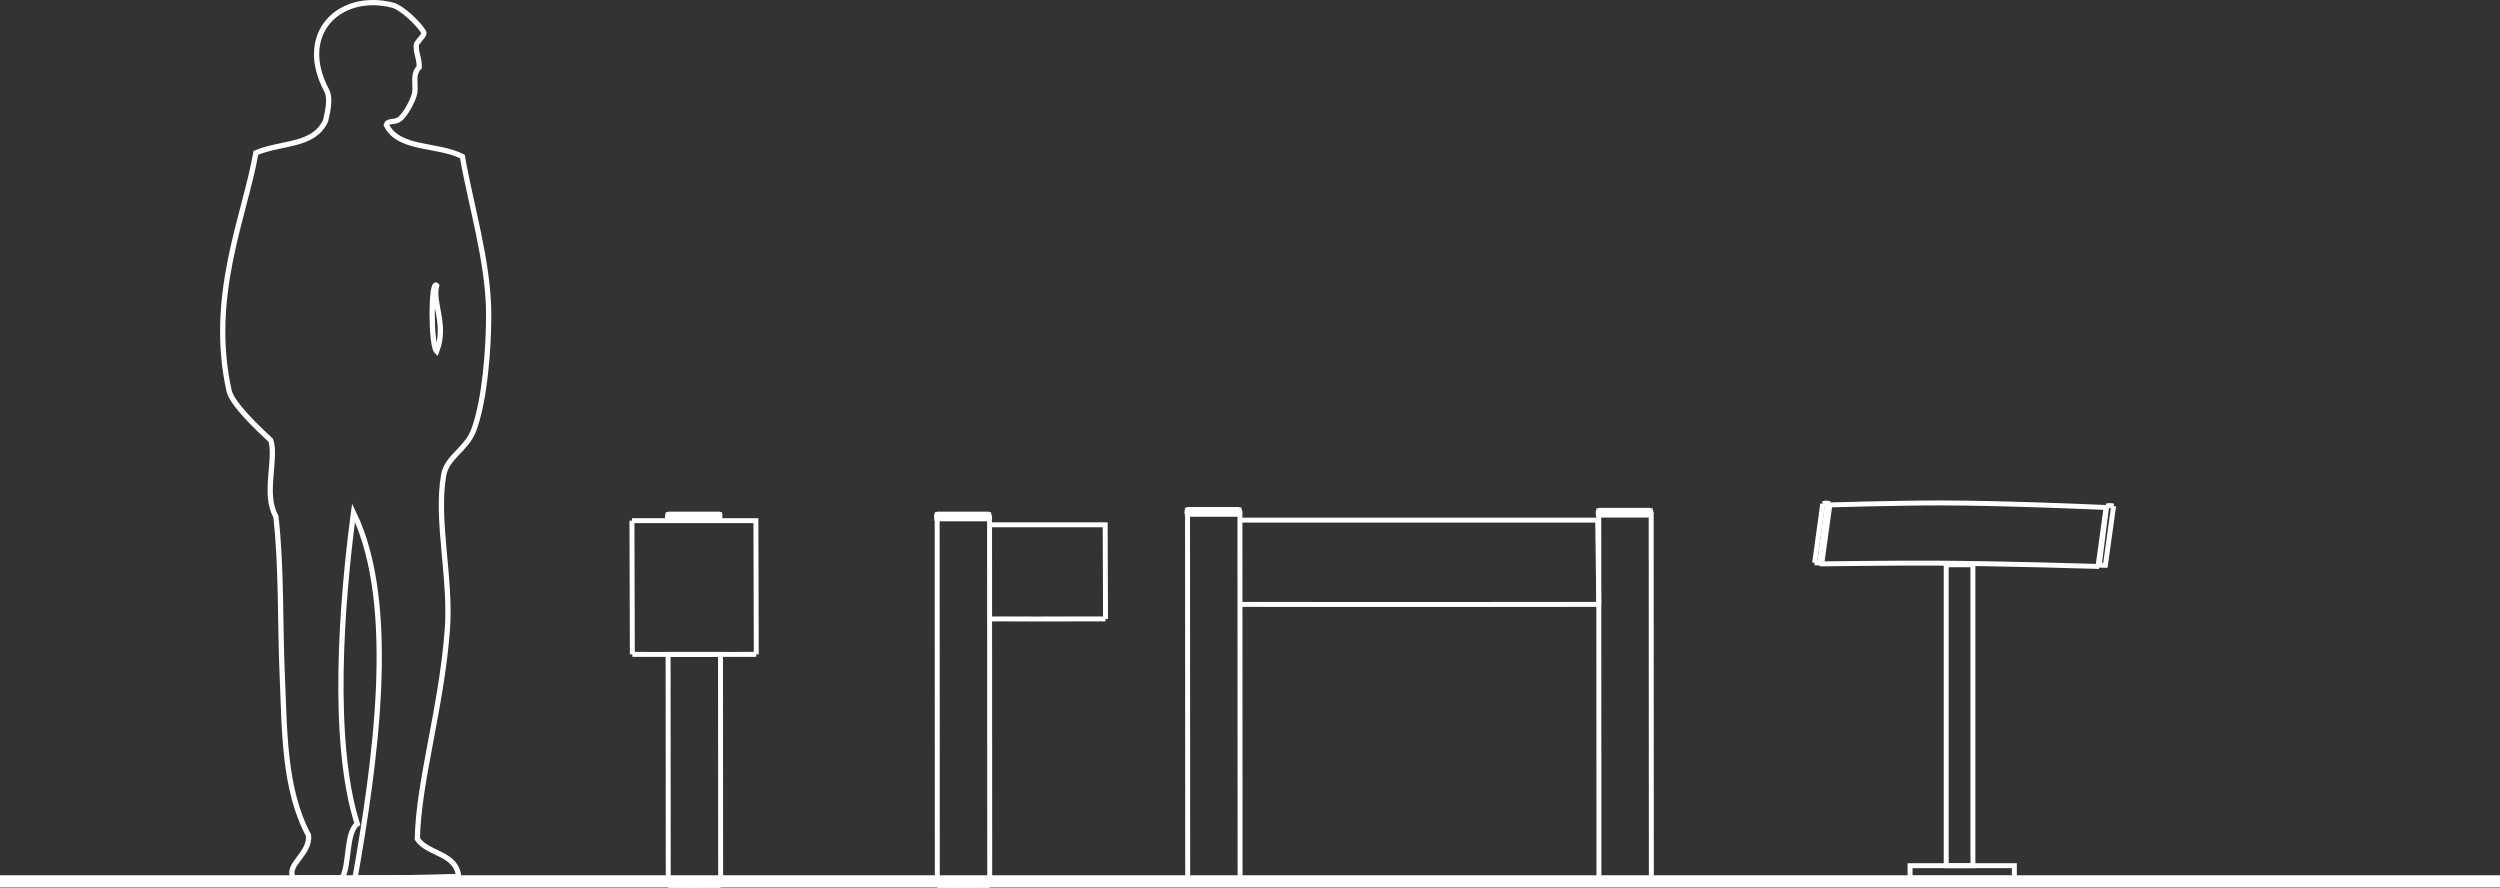 <?xml version="1.0" encoding="UTF-8"?>
<!DOCTYPE svg PUBLIC "-//W3C//DTD SVG 1.1//EN" "http://www.w3.org/Graphics/SVG/1.1/DTD/svg11.dtd">
<!-- Creator: CorelDRAW 2019 (64-Bit) -->
<svg xmlns="http://www.w3.org/2000/svg" xml:space="preserve" width="161.778mm" height="57.462mm" version="1.1" style="shape-rendering:geometricPrecision; text-rendering:geometricPrecision; image-rendering:optimizeQuality; fill-rule:evenodd; clip-rule:evenodd"
viewBox="0 0 87623.24 31122.79"
 xmlns:xlink="http://www.w3.org/1999/xlink"
 xmlns:xodm="http://www.corel.com/coreldraw/odm/2003">
 <rect x="0" y="0" width="87623.24" height="31122.79" fill="#333333" stroke="none"/>
 <defs>
  <style type="text/css">
   <![CDATA[
    .str2 {stroke:white;stroke-width:184.37;stroke-miterlimit:22.926}
    .str1 {stroke:white;stroke-width:143.26;stroke-miterlimit:22.926}
    .str0 {stroke:white;stroke-width:173.32;stroke-miterlimit:3.864}
    .str3 {stroke:white;stroke-width:429.67;stroke-miterlimit:3.864}
    .fil0 {fill:none;fill-rule:nonzero}
    .fil1 {fill:#FEFEFE;fill-rule:nonzero}
   ]]>
  </style>
 </defs>
 <g id="Ebene_x0020_1">
  <polyline class="fil0 str0" points="73539.08,19808.77 73792.67,19813.43 74080.54,17736.73 "/>
  <path class="fil0 str0" d="M74080.54 17736.73c0,0 -75.02,-16.09 -123.65,-16.74 -51.67,-0.65 -131.72,14.79 -131.72,14.79"/>
  <line class="fil0 str0" x1="73825.16" y1="17734.78" x2="73539.08" y2= "19808.77" />
  <polyline class="fil0 str0" points="63601.43,19728.23 63855.24,19732.89 64141.71,17656.57 "/>
  <path class="fil0 str0" d="M64141.71 17656.57c0,0 -73.5,-22.04 -122.08,-23.07 -53.03,-0.76 -133.51,22.53 -133.51,22.53"/>
  <line class="fil0 str0" x1="63886.11" y1="17656.03" x2="63601.43" y2= "19728.23" />
  <polygon class="fil0 str0" points="68212.94,19794.74 69149.14,19794.74 69149.14,30341.66 68212.94,30341.66 "/>
  <path class="fil0 str0" d="M73571.57 19853.56c0,0 -3511.58,-106.75 -5757.32,-116.61 -1575.75,-6.93 -4039.88,27.24 -4039.88,27.24"/>
  <line class="fil0 str0" x1="63774.38" y1="19764.2" x2="64044.27" y2= "17699.25" />
  <path class="fil0 str0" d="M64044.27 17699.25c0,0 2447.17,-72.96 4012.15,-71.66 2252.51,1.79 5773.73,160.38 5773.73,160.38"/>
  <line class="fil0 str0" x1="73830.15" y1="17787.97" x2="73571.57" y2= "19853.56" />
  <polygon class="fil0 str0" points="66946.03,30341.6 70601.84,30341.6 70601.84,30781.89 66946.03,30781.89 "/>
  <polyline class="fil0 str0" points="34684.47,18393.02 38735.83,18393.02 38748.12,21693.36 "/>
  <path class="fil0 str0" d="M38748.12 21693.36c0,0 -2083.8,1.3 -2464.45,1.3 -355.79,0 -1598.83,-1.3 -1598.83,-1.3"/>
  <polyline class="fil0 str0" points="32846.79,18149.45 34683.66,18149.45 34689.23,31030.99 "/>
  <path class="fil0 str0" d="M34689.23 31030.99c0,0 -942,4.98 -1113.96,4.98 -160.92,0 -722.8,-4.98 -722.8,-4.98"/>
  <line class="fil0 str0" x1="32852.47" y1="31030.99" x2="32846.79" y2= "18149.45" />
  <path class="fil1 str1" d="M32827.4 18184.71l1832.37 0 5.63 -163.63c0,0 -939.88,-0.16 -1111.42,-0.16 -160.54,0 -721.01,0.16 -721.01,0.16l-5.58 163.63z"/>
  <polyline class="fil0 str0" points="32827.4,18184.71 34659.77,18184.71 34665.4,18021.08 "/>
  <path class="fil0 str0" d="M34665.4 18021.08c0,0 -939.88,-0.16 -1111.42,-0.16 -160.54,0 -721.01,0.16 -721.01,0.16"/>
  <line class="fil0 str0" x1="32832.97" y1="18021.08" x2="32827.4" y2= "18184.71" />
  <polyline class="fil0 str0" points="43459.51,18230.74 55998.58,18230.74 56036.71,21184.55 "/>
  <path class="fil0 str0" d="M56036.71 21184.55c0,0 -6430.61,1.25 -7604.97,1.25 -1098.04,0 -4934.1,-1.25 -4934.1,-1.25"/>
  <polyline class="fil0 str0" points="41621.88,17986.96 43458.81,17986.96 43464.28,30868.5 "/>
  <path class="fil0 str0" d="M43464.28 30868.5c0,0 -942,4.98 -1113.91,4.98 -160.92,0 -722.69,-4.98 -722.69,-4.98"/>
  <line class="fil0 str0" x1="41627.68" y1="30868.5" x2="41621.88" y2= "17986.96" />
  <path class="fil1 str1" d="M41602.55 18022.22l1832.43 0 5.47 -163.63c0,0 -939.72,-0.11 -1111.36,-0.11 -160.54,0 -721.07,0.11 -721.07,0.11l-5.47 163.63z"/>
  <polyline class="fil0 str0" points="41602.55,18022.22 43434.97,18022.22 43440.44,17858.59 "/>
  <path class="fil0 str0" d="M43440.44 17858.59c0,0 -939.72,-0.11 -1111.36,-0.11 -160.54,0 -721.07,0.11 -721.07,0.11"/>
  <line class="fil0 str0" x1="41608.02" y1="17858.59" x2="41602.55" y2= "18022.22" />
  <polyline class="fil0 str0" points="56036.01,18015.94 57872.77,18015.94 57878.4,30897.48 "/>
  <path class="fil0 str0" d="M57878.4 30897.48c0,0 -941.94,4.98 -1113.96,4.98 -160.81,0 -722.8,-4.98 -722.8,-4.98"/>
  <line class="fil0 str0" x1="56041.64" y1="30897.48" x2="56036.01" y2= "18015.94" />
  <path class="fil1 str1" d="M56016.56 18051.25l1832.37 0 5.69 -163.68c0,0 -939.88,-0.11 -1111.42,-0.11 -160.54,0 -721.07,0.11 -721.07,0.11l-5.58 163.68z"/>
  <polyline class="fil0 str0" points="56016.56,18051.25 57848.94,18051.25 57854.62,17887.57 "/>
  <path class="fil0 str0" d="M57854.62 17887.57c0,0 -939.88,-0.11 -1111.42,-0.11 -160.54,0 -721.07,0.11 -721.07,0.11"/>
  <line class="fil0 str0" x1="56022.14" y1="17887.57" x2="56016.56" y2= "18051.25" />
  <polyline class="fil0 str0" points="23416.38,22935.63 25253.19,22935.63 25258.77,31030.99 "/>
  <path class="fil0 str0" d="M25258.77 31030.99c0,0 -942,5.15 -1113.96,5.15 -160.97,0 -722.8,-5.15 -722.8,-5.15"/>
  <line class="fil0 str0" x1="23422.01" y1="31030.99" x2="23416.38" y2= "22935.63" />
  <path class="fil1 str1" d="M23396.93 18184.71l1832.37 0 5.63 -163.63c0,0 -939.77,-0.16 -1111.31,-0.16 -160.59,0 -721.01,0.16 -721.01,0.16l-5.69 163.63z"/>
  <polyline class="fil0 str0" points="23396.93,18184.71 25229.31,18184.71 25234.94,18021.08 "/>
  <path class="fil0 str0" d="M25234.94 18021.08c0,0 -939.77,-0.16 -1111.31,-0.16 -160.59,0 -721.01,0.16 -721.01,0.16"/>
  <line class="fil0 str0" x1="23402.62" y1="18021.08" x2="23396.93" y2= "18184.71" />
  <polyline class="fil0 str0" points="22149.46,18248.46 26493.62,18248.46 26506.84,22934.71 "/>
  <path class="fil0 str0" d="M26506.84 22934.71c0,0 -2227.87,1.9 -2634.9,1.9 -380.38,0 -1709.32,-1.9 -1709.32,-1.9"/>
  <line class="fil0 str0" x1="22162.62" y1="22934.71" x2="22149.46" y2= "18248.46" />
  <path class="fil0 str2" d="M15303.53 12314.02c-208.91,-201.11 -208.91,-2543.31 0,-2308.25 -161.24,605.59 364.89,1366.74 0,2308.25zm-3892.77 -8079.27l0 0c-419.6,895.14 -1507.18,738.78 -2441,1120.52 -393.06,2229.28 -1675.3,5017.95 -940.8,8341.9 102.04,462.17 1053.62,1357.91 1460.76,1733.58 213.83,626.99 -268.59,1894.88 178.9,2666.21 202.95,1767 145.37,3778.98 222.23,5525.72 86.28,1958.52 49.94,4023.14 921.09,5650.94 77.45,657.43 -812.55,1046.1 -526.35,1494.89 606.78,-7.1 1246.82,0 1702.93,0 271.25,-430.11 127.93,-1593.79 534.15,-1889.08 -922.61,-2904.2 -552.08,-7744.33 -131.67,-10907.96 1591.68,3273.48 724.7,8934.12 53.78,12797.05 1307.76,0 2067.98,0 3630.63,-49.13 -86.06,-833.78 -1074.75,-766.62 -1447.33,-1314.25 34.28,-2010.35 851.98,-4606.04 1052.6,-7359.61 129.77,-1780.76 -404,-3812.67 -131.56,-5388.09 111.41,-644.43 797.71,-900.29 1052.76,-1576.89 385.53,-1023.35 530.09,-2856.37 526.3,-4074.16 -5.74,-1827.45 -640.85,-3875.33 -921.2,-5519.65 -866.6,-448.47 -2230.41,-224.61 -2664.91,-1104.75 53.95,-186.21 270.92,-59.74 470.56,-210.15 209.28,-157.61 485.35,-690.95 523.26,-919.73 46.15,-279.91 -90.72,-654.55 156.75,-893.41 6.77,-336.3 -110,-454.53 -104.48,-761.9 2.33,-134.97 326.28,-362.62 261.5,-472.95 -166.93,-284.03 -759.47,-861.62 -1098.53,-946 -1854.09,-460.65 -3366.37,994.64 -2301.31,2995.35 157.02,315.44 13.54,799.6 -39.05,1061.59z"/>
  <line class="fil0 str3" x1="-0" y1="30892.33" x2="87623.24" y2= "30892.33" />
 </g>
</svg>
